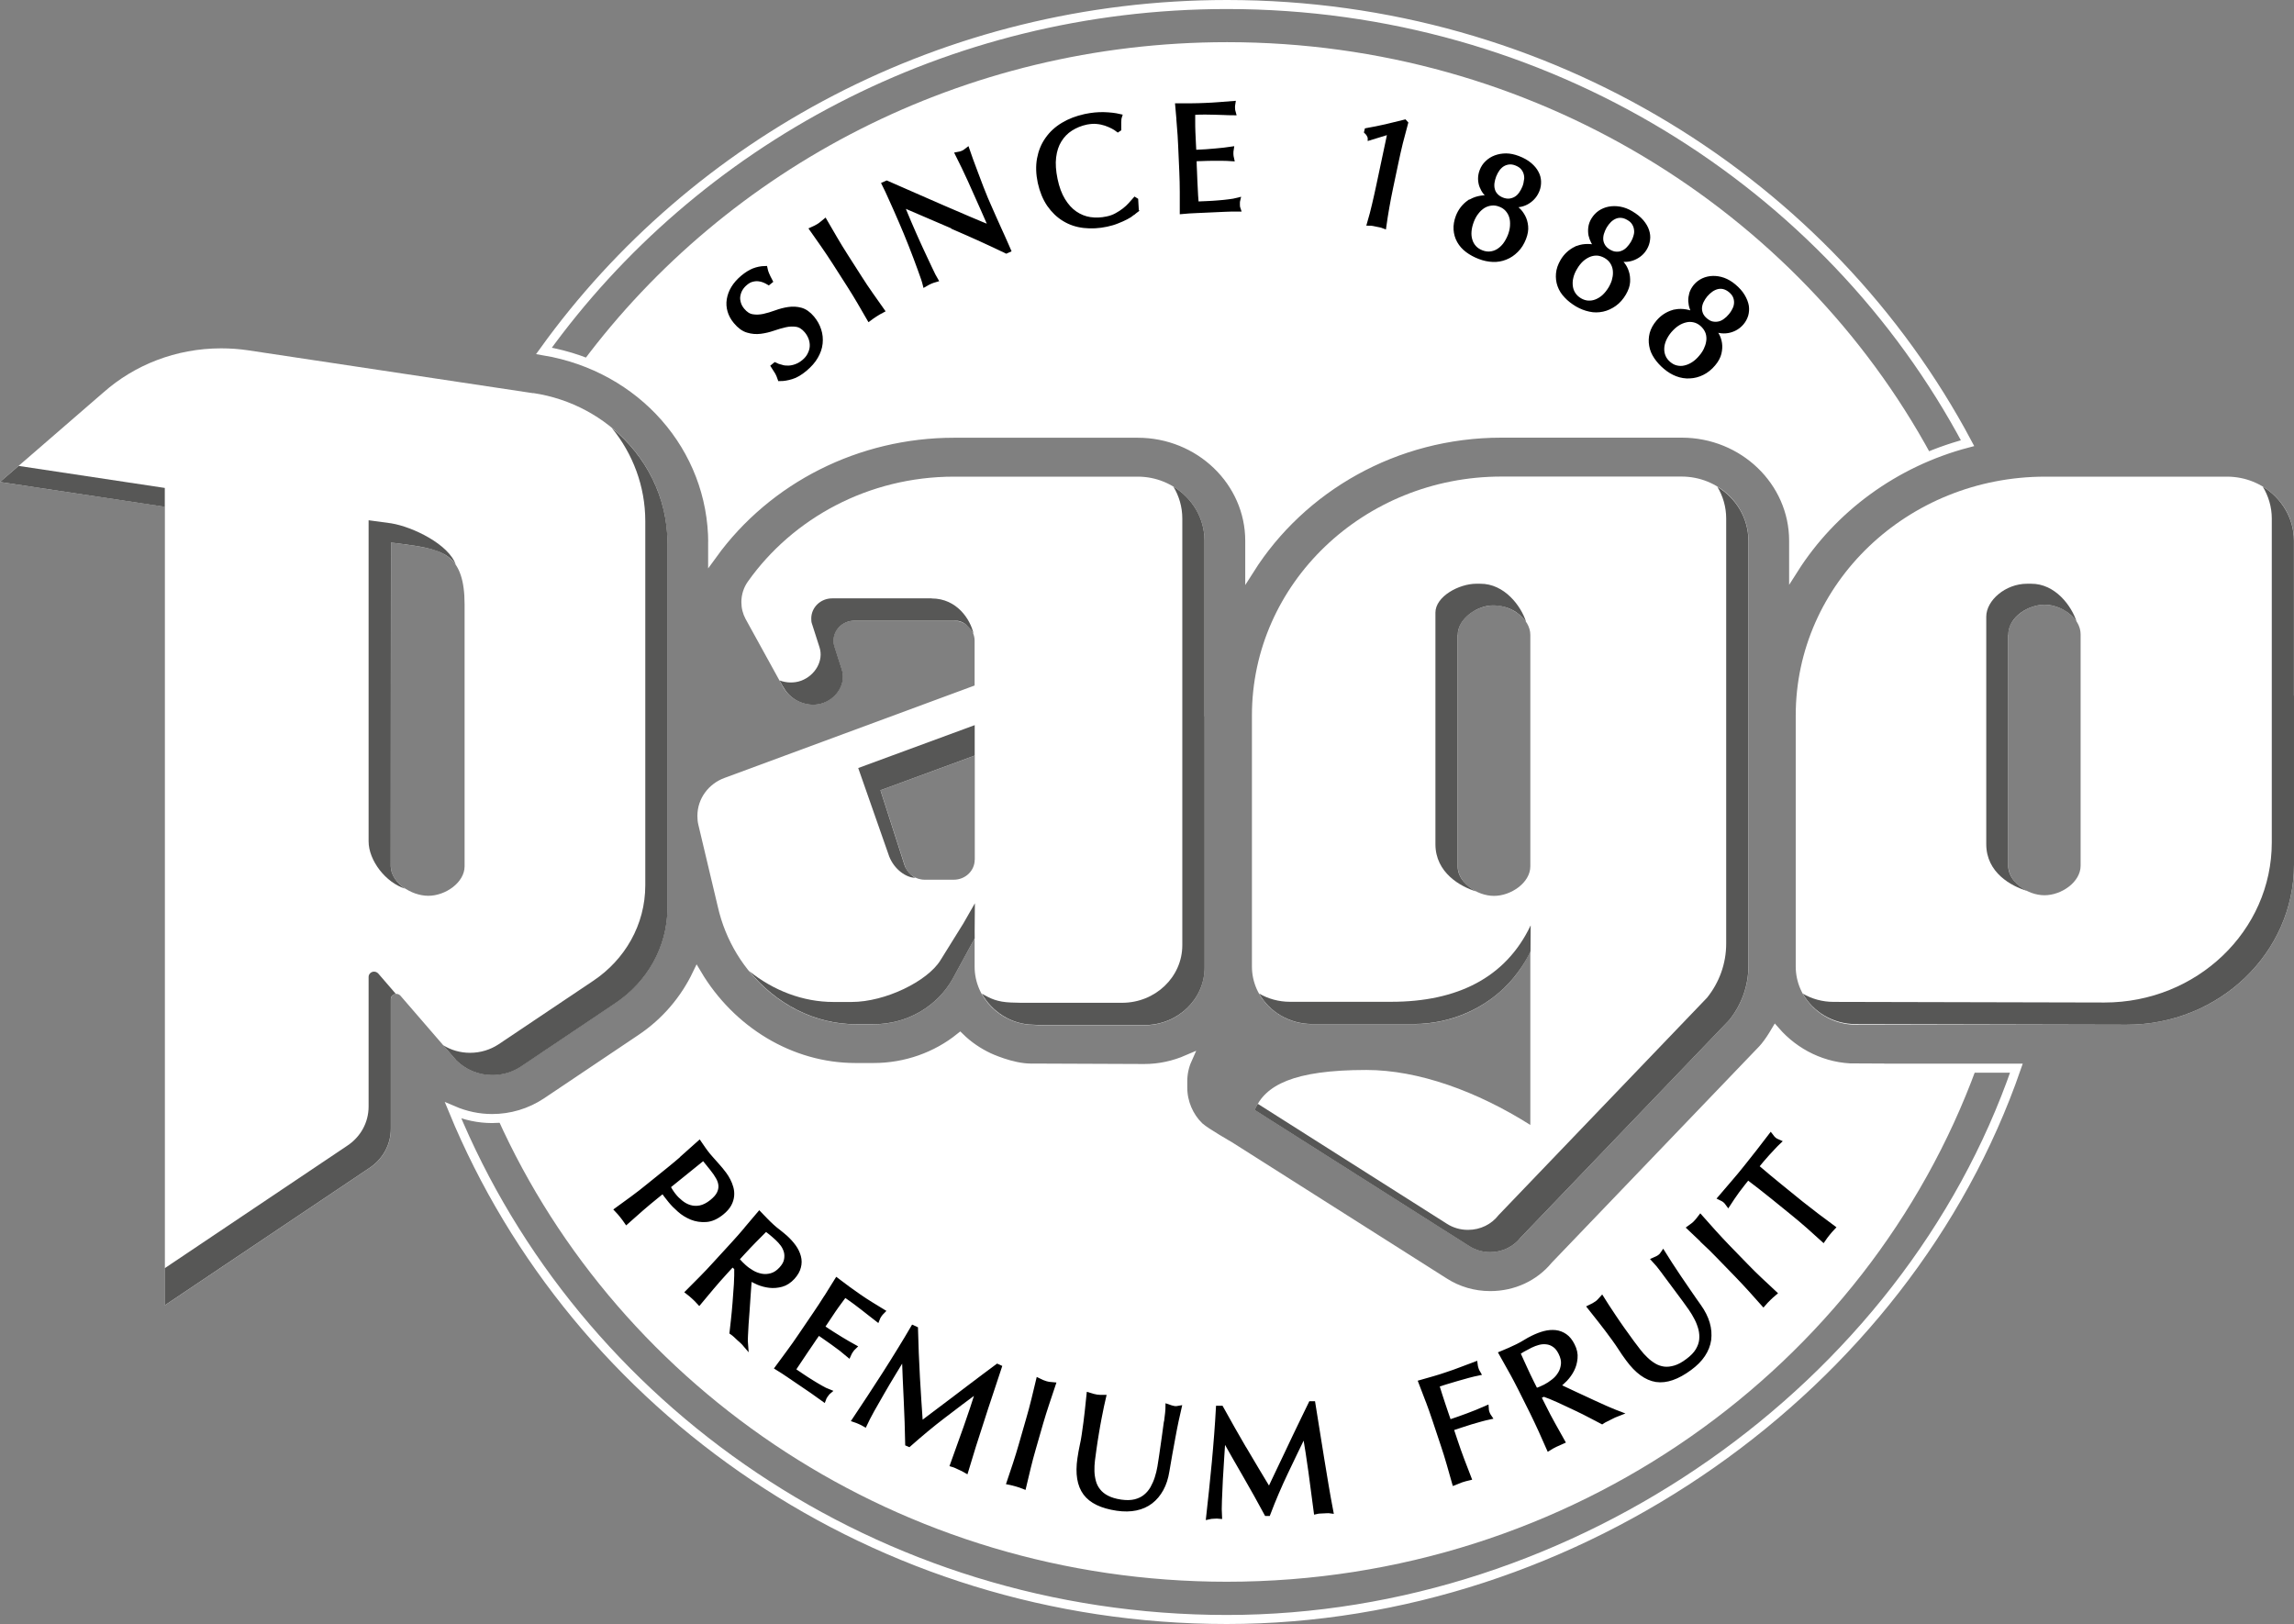 <?xml version="1.0" encoding="UTF-8"?>
<svg id="Ebene_1" data-name="Ebene 1" xmlns="http://www.w3.org/2000/svg" viewBox="0 0 254.04 179.86">
  <rect x="0" y="0" width="254.04" height="179.86" fill="#808080" stroke="none"/>
  <defs>
    <style>
      .cls-1 {
        fill: none;
        stroke: #fff;
        stroke-miterlimit: 10;
      }

      .cls-2 {
        fill: #fff;
      }

      .cls-3 {
        fill: #575756;
      }

      .cls-4 {
        stroke: #000;
        stroke-width: .56px;
      }
    </style>
  </defs>
  <path class="cls-1" d="M78.92,60.19v1.22c6.09-8.4,16.05-13.43,26.73-13.43h20.34c6.84,0,12.41,5.35,12.41,11.92v3.17c5.73-9.04,16.06-15.1,27.88-15.1h19.95c6.84,0,12.4,5.35,12.4,11.92v3.16c4.28-6.75,11.14-11.83,19.26-13.97C202.56,20.26,171.56.5,135.88.5c-31.28,0-58.97,15.19-75.64,38.36,10.85,1.82,18.69,10.71,18.69,21.32ZM205.52,118.29c-3.59,0-6.76-1.64-8.9-4.09-.35.59-.72,1.17-1.16,1.71l-.28.32-22.95,23.93c-1.75,2.12-4.36,3.33-7.2,3.33-1.83,0-3.58-.51-5.09-1.48l-23.74-15.06s-2.73-1.57-3.29-2.09l-.14-.09v-.02c-1.1-1.1-1.79-2.63-1.79-4.31v-.68c0-.86.18-1.68.51-2.42-1.46.63-3.07,1-4.77,1,0,0-12.72-.05-12.57-.05-2.14,0-4.65-1.19-4.65-1.19-1.19-.56-2.27-1.3-3.19-2.2-2.64,2.12-6.01,3.33-9.57,3.33h-2c-7.22,0-13.83-4.11-17.55-10.37-1.36,2.84-3.46,5.34-6.21,7.18l-10.47,7.03c-1.8,1.19-3.87,1.81-6.02,1.81-1.49,0-2.96-.32-4.31-.9,13.58,33,46.86,56.38,85.68,56.38s75.19-25.61,87.44-61.06h-17.81Z"/>
  <path class="cls-2" d="M78.92,60.19v1.22c6.09-8.4,16.05-13.43,26.73-13.43h20.34c6.84,0,12.41,5.35,12.41,11.92v3.17c5.73-9.04,16.06-15.1,27.88-15.1h19.95c6.84,0,12.4,5.35,12.4,11.92v3.16c3.56-5.6,8.89-10.06,15.25-12.63-14.74-27.17-44.16-45.75-77.99-45.75-29.31,0-55.32,13.95-71.32,35.35,8.55,3.17,14.37,11.03,14.37,20.17ZM205.52,118.29c-3.59,0-6.76-1.64-8.9-4.09-.35.59-.72,1.17-1.16,1.71l-.28.32-22.95,23.93c-1.75,2.12-4.36,3.33-7.2,3.33-1.83,0-3.58-.51-5.09-1.48l-23.74-15.06s-2.73-1.57-3.29-2.09l-.14-.09v-.02c-1.1-1.1-1.79-2.63-1.79-4.31v-.68c0-.86.18-1.68.51-2.42-1.46.63-3.07,1-4.77,1,0,0-12.72-.05-12.57-.05-2.14,0-4.65-1.19-4.65-1.19-1.19-.56-2.27-1.3-3.19-2.2-2.64,2.12-6.01,3.33-9.57,3.33h-2c-7.22,0-13.83-4.11-17.55-10.37-1.36,2.84-3.46,5.34-6.21,7.18l-10.47,7.03c-1.62,1.07-3.48,1.68-5.41,1.78,13.57,30.18,44.66,51.33,80.75,51.33,38.28,0,70.92-23.79,83.02-56.89h-13.38Z"/>
  <g>
    <g>
      <path class="cls-4" d="M86.52,40.69c.26.06.52.09.8.08.28-.01.57-.07.86-.18.3-.11.59-.28.86-.51.29-.24.51-.51.65-.8.15-.29.24-.59.26-.9.02-.31-.03-.61-.13-.91-.11-.3-.27-.59-.49-.85-.34-.4-.7-.63-1.11-.7-.4-.06-.82-.05-1.26.05-.44.1-.89.23-1.35.39-.46.16-.93.27-1.4.33-.47.06-.94.02-1.4-.12-.46-.13-.91-.46-1.33-.97-.31-.37-.52-.76-.64-1.17-.12-.41-.15-.83-.08-1.25.07-.42.22-.85.47-1.26.25-.41.59-.8,1.03-1.17.42-.35.82-.6,1.21-.76.39-.15.8-.24,1.24-.25.04.21.11.43.2.64.09.21.21.46.37.76l-.16.13c-.15-.09-.32-.17-.51-.25-.19-.08-.41-.13-.63-.15-.23-.02-.46,0-.71.07-.25.06-.49.2-.73.4-.25.21-.44.43-.58.68-.14.25-.22.51-.26.78-.04.27,0,.54.08.81.08.27.22.52.42.76.34.41.71.65,1.12.71.4.07.82.05,1.26-.04.44-.1.89-.23,1.35-.4.46-.17.92-.29,1.38-.36.46-.07.91-.05,1.36.07.44.12.87.42,1.27.9.33.4.58.84.73,1.32.16.48.2.97.15,1.46-.05.5-.22.98-.5,1.46-.27.48-.67.92-1.17,1.35-.54.45-1.04.75-1.5.88-.46.14-.87.21-1.26.21-.09-.27-.19-.49-.29-.68-.11-.19-.25-.42-.43-.69l.16-.13c.2.1.43.18.68.24Z"/>
      <path class="cls-4" d="M91.22,27.22c-.41-.59-.83-1.19-1.27-1.81.13-.06.27-.12.39-.18.12-.06.24-.13.35-.2.11-.07.23-.15.33-.24.11-.09.22-.18.33-.27.38.65.75,1.29,1.11,1.91.36.62.75,1.25,1.15,1.88l1.58,2.47c.4.63.81,1.25,1.23,1.84.42.6.83,1.18,1.24,1.76-.23.12-.47.26-.72.42-.25.16-.48.32-.68.47-.35-.61-.71-1.23-1.08-1.86-.37-.62-.75-1.26-1.16-1.89l-1.58-2.47c-.41-.63-.81-1.24-1.23-1.84Z"/>
      <path class="cls-4" d="M105.77,25.17c-1.99-.86-3.98-1.72-5.96-2.56.11.3.27.69.48,1.19.2.5.49,1.16.86,2.01.1.22.21.49.36.81.14.32.3.66.46,1.01.16.35.33.71.5,1.07.17.36.33.69.47,1,.15.31.28.58.39.81.11.23.19.38.24.46-.18.05-.36.12-.56.2-.2.09-.39.19-.56.29-.03-.12-.08-.32-.18-.61-.1-.29-.22-.64-.37-1.04-.15-.4-.31-.84-.48-1.3-.18-.47-.36-.94-.54-1.4-.18-.47-.37-.92-.55-1.36-.18-.44-.35-.84-.5-1.18-.43-1-.81-1.86-1.14-2.58-.32-.71-.56-1.24-.74-1.59l.25-.11c.93.41,1.94.85,3.01,1.32,1.07.47,2.12.93,3.18,1.39,1.05.45,2.04.88,2.98,1.28.94.4,1.75.74,2.44,1.01l-.93-2.12c-.48-1.09-.95-2.15-1.42-3.18-.47-1.03-.93-1.99-1.38-2.88.23-.04.42-.09.56-.16.13-.05.28-.15.47-.3.08.24.2.59.38,1.07.17.47.36.97.56,1.5.2.53.4,1.05.59,1.56.2.51.36.91.49,1.22.11.26.25.57.41.94.16.36.32.72.49,1.11.17.38.35.77.52,1.16.18.39.34.75.49,1.08.15.34.28.63.39.88.1.23.18.4.23.52l-.22.1c-1.8-.87-3.7-1.73-5.69-2.59Z"/>
      <path class="cls-4" d="M125.42,23.59c-.19.15-.44.3-.72.45-.29.15-.61.3-.98.44-.36.15-.75.26-1.16.35-.88.19-1.72.23-2.52.14-.8-.09-1.52-.33-2.17-.73-.65-.39-1.2-.93-1.67-1.6-.46-.68-.79-1.49-1-2.43-.2-.94-.23-1.82-.08-2.63.15-.8.44-1.52.89-2.15.44-.63,1.01-1.16,1.73-1.59.71-.43,1.53-.74,2.45-.94.73-.15,1.42-.22,2.06-.2.64.02,1.21.08,1.72.2-.06.18-.08.4-.08.68,0,.28,0,.51,0,.7l-.09.06c-.14-.11-.33-.23-.56-.35-.24-.12-.5-.24-.8-.34-.3-.1-.63-.17-.98-.2-.36-.04-.73,0-1.14.07-.66.14-1.24.38-1.76.71-.52.33-.93.76-1.26,1.29-.33.53-.53,1.15-.62,1.88-.09.72-.03,1.55.16,2.47.19.92.48,1.7.86,2.32.38.62.82,1.11,1.33,1.46.51.35,1.07.58,1.67.67.61.09,1.24.07,1.89-.07.4-.08.76-.21,1.08-.39.32-.17.6-.36.86-.56.26-.2.48-.41.67-.62.19-.21.35-.39.49-.55l.08.05.06,1.02c-.08.11-.22.24-.41.39Z"/>
      <path class="cls-4" d="M130.62,13.9c-.06-.73-.12-1.45-.19-2.18.51,0,1.02,0,1.52,0,.5,0,1.01-.02,1.53-.04.51-.02,1.01-.05,1.52-.09.5-.04,1-.08,1.52-.12-.03.17-.04.34-.03.51,0,.17.03.34.08.51-.37,0-.7-.02-1-.03-.3,0-.62-.02-.96-.03-.34,0-.7-.02-1.1-.02s-.87,0-1.43.04c0,.36,0,.71,0,1.04,0,.33,0,.71.02,1.13.02.45.04.88.06,1.3.03.42.04.74.05.96.5-.02.94-.04,1.34-.07.4-.03.76-.06,1.09-.09.33-.03.63-.06.91-.09.28-.03.54-.06.79-.1-.03.17-.03.35-.03.53,0,.17.03.34.07.51-.29-.02-.64-.04-1.03-.04-.39,0-.79,0-1.17,0-.4,0-.77.02-1.11.03-.34,0-.62.02-.83.03,0,.1,0,.21,0,.33,0,.12,0,.27.01.45l.03.66.04,1.02c.03.65.05,1.18.08,1.6.03.42.05.74.07.95.38-.02.77-.03,1.19-.05.43-.02.85-.04,1.27-.08.41-.03.8-.07,1.17-.12.37-.04.69-.1.96-.17-.02.08-.03.17-.03.27,0,.1,0,.18,0,.26,0,.18.03.33.07.44-.51,0-1.02,0-1.53.03-.5.02-1.02.04-1.54.07-.52.02-1.04.04-1.55.07-.51.02-1.03.05-1.55.1,0-.73,0-1.45,0-2.18,0-.72-.02-1.46-.05-2.21l-.13-2.93c-.03-.75-.08-1.49-.14-2.21Z"/>
      <path class="cls-4" d="M151.74,15.22c-.08-.25-.2-.46-.39-.64l.03-.12c.69-.12,1.4-.27,2.12-.43.73-.17,1.41-.34,2.05-.5l.1.11c-.2.72-.39,1.45-.57,2.16-.17.71-.34,1.44-.49,2.17l-.59,2.79c-.16.73-.29,1.46-.42,2.17-.13.71-.23,1.41-.33,2.1-.13-.05-.26-.1-.38-.12-.13-.03-.26-.05-.4-.08-.13-.03-.26-.05-.39-.08-.13-.02-.26-.04-.4-.04.2-.68.38-1.37.54-2.06.17-.7.32-1.41.48-2.15l1.26-5.94-2.22.68Z"/>
      <path class="cls-4" d="M162.74,22.44c.57-.4,1.31-.58,2.25-.54l.04-.11c-.18-.12-.36-.28-.52-.48-.16-.2-.29-.43-.39-.68-.1-.25-.15-.52-.16-.82,0-.29.05-.59.17-.89.13-.34.32-.63.59-.88.26-.25.56-.44.91-.57.35-.13.74-.2,1.16-.2.42,0,.86.1,1.31.27.53.2.96.45,1.29.73.33.28.57.57.73.88.17.31.25.62.26.95.01.33-.04.65-.16.95-.2.51-.53.92-1,1.23-.47.31-1.03.45-1.69.41l-.04.11c.17.1.37.25.59.46.22.2.41.46.57.76.16.3.26.64.3,1.04.04.39-.03.83-.22,1.32-.21.53-.48.97-.84,1.32-.35.35-.74.62-1.18.79-.44.18-.9.26-1.39.24-.48-.02-.97-.12-1.46-.31-.5-.19-.94-.43-1.33-.72-.39-.29-.69-.63-.91-1.02-.22-.39-.34-.81-.37-1.26-.03-.45.05-.93.24-1.43.25-.64.66-1.17,1.22-1.57ZM167.5,25c.02-.36,0-.7-.1-1.01-.09-.31-.25-.58-.46-.82-.22-.24-.48-.42-.81-.54-.33-.13-.65-.18-.97-.14-.32.03-.61.13-.89.29-.27.17-.53.39-.75.68-.23.28-.42.62-.57,1.01-.15.4-.24.77-.27,1.14-.03.36,0,.7.1,1.01.09.31.24.58.46.82.21.23.48.41.81.54.33.13.65.18.97.15.32-.03.62-.13.89-.29.28-.17.53-.39.76-.68.22-.29.41-.63.57-1.02.15-.39.24-.77.26-1.13ZM169.06,19.95c.03-.27.01-.52-.06-.76-.07-.24-.19-.46-.36-.65-.16-.19-.41-.35-.71-.47-.3-.12-.57-.16-.84-.13-.26.03-.49.11-.71.24-.21.13-.39.31-.55.52-.16.22-.29.47-.4.74-.1.26-.17.53-.21.81-.03.27-.02.53.05.77.06.24.18.46.36.65.18.2.41.35.7.47.31.12.59.16.85.13.25-.03.49-.11.71-.24.22-.13.4-.31.56-.53.16-.22.29-.47.4-.73.11-.28.17-.55.2-.81Z"/>
      <path class="cls-4" d="M174.53,27.58c.62-.31,1.39-.36,2.3-.16l.06-.1c-.16-.15-.31-.33-.43-.56-.12-.23-.21-.47-.27-.73-.05-.27-.06-.54-.02-.84.04-.29.14-.58.31-.85.19-.31.43-.57.72-.77.3-.2.63-.34,1-.41.37-.07.76-.07,1.17,0,.41.07.83.23,1.25.48.49.29.87.6,1.15.93.28.33.47.66.58.99.11.33.15.66.1.98-.04.33-.14.63-.31.92-.27.47-.67.82-1.19,1.05-.51.23-1.09.28-1.73.13l-.06.1c.15.13.32.31.51.55.19.24.34.52.44.84.11.32.15.68.13,1.08-.02.4-.17.82-.43,1.27-.29.49-.63.88-1.04,1.17-.41.29-.84.49-1.3.59-.47.1-.94.11-1.41,0-.48-.1-.94-.28-1.39-.54-.46-.28-.86-.58-1.19-.94-.34-.35-.58-.73-.73-1.15-.15-.42-.2-.86-.16-1.31.04-.45.2-.91.47-1.37.35-.6.84-1.05,1.46-1.36ZM178.82,30.9c.08-.35.1-.69.06-1.01-.04-.32-.15-.62-.32-.88-.17-.27-.41-.49-.71-.67-.31-.18-.62-.28-.93-.31-.32-.02-.63.03-.93.15-.3.12-.59.3-.86.54-.27.25-.51.55-.72.91-.22.36-.37.72-.45,1.07-.09.36-.1.69-.06,1.02.04.32.15.62.32.88.18.27.41.49.71.67.3.18.62.28.93.3.32.02.63-.03.93-.15.3-.12.59-.3.86-.54.27-.25.51-.55.73-.91.21-.36.36-.72.45-1.08ZM181.17,26.16c.08-.26.1-.51.06-.76-.03-.25-.11-.48-.25-.7-.13-.22-.34-.42-.63-.58-.27-.16-.54-.25-.8-.27-.26-.02-.5.02-.73.12s-.44.24-.63.43c-.19.19-.36.41-.51.66-.14.25-.25.5-.33.77-.08.27-.1.52-.08.77.03.25.11.48.25.7.14.22.34.41.62.58.29.17.56.26.82.27.25.02.5-.02.73-.12.24-.09.45-.24.64-.43.19-.19.36-.42.51-.66.15-.25.26-.51.33-.77Z"/>
      <path class="cls-4" d="M185.34,34.6c.66-.2,1.44-.12,2.3.22l.08-.09c-.14-.18-.25-.38-.33-.62-.09-.24-.13-.5-.15-.77-.01-.27.03-.54.11-.83.09-.28.24-.54.44-.79.24-.28.52-.49.84-.64.33-.15.68-.23,1.05-.24.38-.01.76.05,1.16.19.39.14.78.37,1.15.68.43.36.76.73.98,1.11.22.37.36.73.42,1.07.05.34.03.67-.06.99-.1.32-.25.6-.46.85-.35.42-.8.7-1.34.84-.55.14-1.12.09-1.74-.15l-.08.09c.13.15.26.36.41.62.15.27.25.56.3.9.05.33.03.7-.06,1.08-.09.38-.3.78-.64,1.18-.36.43-.77.76-1.22.98-.44.22-.9.34-1.38.36-.47.03-.94-.05-1.39-.22-.45-.17-.88-.43-1.28-.77-.41-.34-.75-.72-1.02-1.12-.27-.4-.45-.82-.52-1.26-.08-.44-.06-.87.05-1.31.12-.44.35-.86.7-1.27.45-.53,1-.89,1.67-1.09ZM189.01,38.57c.15-.33.22-.67.24-.99.01-.33-.04-.64-.17-.92-.13-.29-.33-.55-.59-.78-.27-.23-.56-.38-.87-.45-.31-.07-.62-.08-.94,0-.32.07-.63.2-.94.4-.31.2-.59.46-.87.78-.27.32-.47.65-.62.99-.14.33-.22.66-.23.99-.01.32.04.63.17.93.12.29.32.55.59.78.27.23.55.38.87.45.31.07.62.08.94,0,.32-.07.63-.2.94-.4.31-.2.59-.45.86-.78.28-.32.48-.65.62-.99ZM192.12,34.29c.12-.25.18-.49.19-.74.01-.25-.03-.49-.13-.73-.1-.24-.27-.46-.52-.67-.24-.2-.49-.33-.75-.4-.25-.06-.5-.06-.75,0-.24.06-.47.17-.69.32-.22.16-.43.35-.62.57-.18.22-.33.45-.45.7-.12.25-.18.49-.2.74-.01.25.03.49.13.73.1.24.28.47.52.67.26.21.5.35.76.4.25.05.5.05.74,0,.25-.05.48-.16.7-.32.23-.16.43-.35.61-.57.19-.22.34-.46.46-.7Z"/>
    </g>
    <g>
      <path class="cls-4" d="M75.78,128.09c.54-.48,1.09-.96,1.65-1.47.15.23.31.45.48.68.16.23.33.45.5.66.09.11.19.23.33.38.13.14.26.29.39.44.13.15.26.29.38.43.12.13.22.25.3.35.1.13.23.3.39.5.15.2.29.43.42.68.13.25.24.52.32.81.08.29.11.58.08.89-.03.31-.12.62-.29.93s-.44.62-.81.92c-.58.47-1.15.73-1.72.77-.57.04-1.1-.04-1.6-.24-.5-.21-.95-.48-1.35-.84-.4-.35-.73-.69-.99-1.01-.17-.21-.31-.39-.45-.57-.13-.17-.26-.35-.38-.54l-.73.59c-.58.47-1.15.94-1.7,1.42-.55.48-1.09.95-1.61,1.42-.15-.22-.32-.44-.5-.67-.18-.23-.37-.44-.55-.63.57-.41,1.15-.84,1.74-1.27.58-.43,1.17-.88,1.75-1.36l2.28-1.84c.58-.47,1.15-.95,1.69-1.42ZM74.61,132.43c.22.28.48.53.78.77.3.24.62.42.99.53.36.11.75.13,1.16.05.41-.08.85-.3,1.3-.66.38-.31.65-.61.8-.91.15-.3.22-.6.2-.9s-.11-.6-.29-.92c-.17-.31-.4-.64-.68-.99l-.96-1.19-3.95,3.19c.17.36.39.7.65,1.03Z"/>
      <path class="cls-4" d="M82.66,136.14c.47-.55.94-1.12,1.43-1.69.23.24.45.47.68.7.22.23.45.45.7.68.24.22.49.43.75.62.25.2.5.4.75.62.35.32.66.66.92,1.02.26.36.43.73.53,1.1.1.37.1.75,0,1.12-.09.38-.31.76-.65,1.14-.37.4-.78.67-1.22.79-.44.12-.88.16-1.32.11-.43-.05-.85-.16-1.24-.32-.4-.17-.73-.35-1-.53-.01.22-.04.52-.07.91-.03.39-.06.82-.09,1.29-.03.47-.07.96-.1,1.48-.04.51-.07,1-.11,1.48-.03.47-.05.91-.07,1.31-.02.4-.02.72,0,.94-.11-.13-.23-.26-.35-.37-.13-.12-.25-.23-.38-.34-.12-.11-.24-.22-.36-.34-.13-.12-.26-.22-.39-.31.03-.29.08-.73.15-1.32.06-.59.13-1.22.18-1.91.06-.69.11-1.38.15-2.07.04-.69.05-1.3.04-1.82l-.48-.44-.84.92c-.5.55-1,1.11-1.46,1.66-.47.56-.93,1.11-1.38,1.65-.18-.2-.37-.39-.59-.59-.22-.2-.43-.38-.64-.54.5-.5,1-1.01,1.52-1.53.51-.52,1.02-1.05,1.52-1.61l1.98-2.16c.51-.55.99-1.11,1.46-1.66ZM81.91,139.86c.13.13.28.28.45.43.26.24.56.46.89.65.33.2.69.33,1.06.4.37.07.74.05,1.13-.06s.75-.35,1.09-.72c.3-.33.49-.65.56-.98.07-.33.07-.64,0-.94-.08-.3-.21-.58-.39-.83-.19-.25-.39-.48-.61-.68-.29-.27-.54-.48-.75-.65-.2-.16-.38-.3-.53-.41-.44.45-.87.89-1.31,1.32-.43.44-.85.88-1.27,1.34l-.66.72c.1.13.21.27.34.4Z"/>
      <path class="cls-4" d="M91.52,143.68c.39-.62.78-1.24,1.16-1.86.4.31.81.61,1.22.91.41.3.82.59,1.24.88.42.29.85.57,1.27.83.43.27.85.53,1.3.8-.12.12-.24.25-.33.39-.1.14-.18.29-.24.45-.29-.22-.55-.43-.79-.62-.24-.19-.49-.38-.75-.59-.27-.21-.56-.43-.88-.67-.32-.24-.71-.51-1.17-.83-.21.3-.42.57-.62.84-.2.26-.41.57-.65.91-.25.37-.49.73-.72,1.08-.23.35-.41.62-.53.79.41.28.78.53,1.12.74.34.22.64.41.93.58.28.17.54.33.79.47.24.14.47.27.69.39-.13.12-.24.26-.34.41-.1.14-.18.29-.25.45-.22-.19-.49-.41-.8-.65-.31-.24-.63-.47-.95-.7-.32-.23-.62-.44-.91-.64-.28-.2-.51-.36-.68-.47-.06.08-.12.18-.2.27-.07.1-.16.22-.26.37l-.37.55-.58.85c-.36.54-.66.98-.89,1.33-.24.35-.41.62-.52.8.31.21.64.43.99.67.36.24.72.48,1.07.69.35.22.69.42,1.01.6.32.19.61.33.87.43-.06.05-.12.12-.18.2-.06.08-.11.15-.16.21-.11.15-.17.29-.21.4-.41-.3-.83-.6-1.24-.88-.42-.28-.84-.57-1.28-.87s-.86-.58-1.28-.87c-.42-.29-.85-.57-1.29-.84.43-.59.87-1.17,1.29-1.75.43-.58.85-1.18,1.27-1.8l1.65-2.43c.42-.62.83-1.24,1.21-1.85Z"/>
      <path class="cls-4" d="M101.59,152.46c.1,1.72.21,3.49.34,5.31.19-.15.47-.37.84-.64.36-.28.78-.6,1.26-.95.48-.36.99-.75,1.54-1.16.55-.42,1.1-.84,1.67-1.27.56-.43,1.12-.85,1.67-1.26.55-.41,1.06-.8,1.54-1.15l.2.09c-.34,1.04-.67,2.05-1,3.02-.33.97-.64,1.93-.94,2.87-.31.94-.61,1.87-.9,2.79-.29.92-.57,1.84-.84,2.75-.12-.07-.24-.14-.35-.19-.12-.05-.24-.11-.37-.17-.12-.06-.24-.11-.36-.17-.12-.05-.24-.1-.38-.14.52-1.43,1.01-2.81,1.49-4.16.47-1.34.94-2.73,1.38-4.15h-.03c-1.31.96-2.6,1.94-3.88,2.92-1.28.97-2.54,2.03-3.81,3.15l-.14-.06c-.03-1.59-.08-3.19-.16-4.81-.08-1.62-.15-3.27-.21-4.95h-.03c-.36.59-.76,1.25-1.19,1.96-.43.71-.85,1.41-1.25,2.11-.41.7-.78,1.36-1.13,1.98-.34.62-.61,1.14-.8,1.55-.16-.09-.33-.19-.53-.27-.2-.09-.38-.16-.56-.22.52-.78,1.06-1.6,1.63-2.46.57-.87,1.14-1.74,1.7-2.62.56-.88,1.11-1.75,1.64-2.62.54-.87,1.03-1.69,1.49-2.48l.26.12c.04,1.79.12,3.55.21,5.27Z"/>
      <path class="cls-4" d="M114.48,155.06c.18-.7.35-1.42.52-2.15.14.07.26.12.39.18.13.05.26.1.39.14.13.04.27.07.4.09.14.02.28.04.43.05-.24.71-.48,1.41-.7,2.1-.23.69-.45,1.39-.66,2.11l-.81,2.82c-.21.72-.4,1.44-.57,2.14-.17.71-.34,1.41-.5,2.09-.25-.1-.51-.19-.79-.27-.28-.08-.56-.15-.81-.2.23-.67.46-1.35.68-2.04.23-.69.44-1.4.65-2.12l.81-2.82c.21-.72.4-1.43.57-2.13Z"/>
      <path class="cls-4" d="M129.17,157.6c.12-.87.18-1.47.18-1.8.12.04.24.08.34.12.12.03.22.06.34.08.15.02.32.02.52-.02-.09.39-.19.85-.31,1.39-.11.54-.23,1.12-.34,1.74-.11.62-.23,1.26-.35,1.91-.12.66-.23,1.29-.33,1.91-.12.75-.33,1.41-.64,1.97-.31.56-.69,1.02-1.16,1.38-.47.36-1.01.6-1.63.73-.62.13-1.31.14-2.08.03-1.69-.25-2.85-.81-3.5-1.69-.65-.88-.86-2.14-.62-3.8.08-.53.16-1,.25-1.4.09-.4.17-.82.23-1.25.14-.95.25-1.79.33-2.52.08-.73.15-1.36.2-1.87.13.04.27.09.43.13.15.04.3.07.43.09.12.02.24.03.36.03s.24,0,.37,0c-.06.24-.13.56-.21.96-.08.39-.17.84-.27,1.35-.1.5-.19,1.04-.29,1.63-.1.58-.19,1.19-.28,1.82-.06.38-.11.78-.16,1.19-.05.41-.07.82-.06,1.22.01.4.07.78.17,1.16.1.38.27.72.52,1.03.24.31.56.57.97.78.41.21.92.37,1.55.46.62.09,1.15.07,1.6-.04.45-.12.83-.3,1.14-.56.31-.25.57-.56.78-.92.2-.36.37-.74.5-1.15.13-.4.23-.82.3-1.23.07-.42.13-.8.18-1.15.23-1.6.41-2.83.52-3.7Z"/>
      <path class="cls-4" d="M137.83,160.55c.87,1.48,1.78,3,2.73,4.57.11-.22.26-.54.45-.96.2-.41.42-.89.68-1.43.26-.54.54-1.12.83-1.74.29-.62.59-1.25.9-1.9.31-.64.61-1.27.91-1.89.3-.62.58-1.2.84-1.73h.22c.18,1.08.34,2.12.5,3.13.16,1.01.32,2.01.48,2.99.16.97.32,1.94.48,2.9.16.96.33,1.9.51,2.84-.14-.02-.27-.03-.4-.02-.13,0-.26.01-.4.02-.13,0-.27.01-.4.02-.13,0-.27.03-.4.06-.2-1.51-.39-2.97-.58-4.38-.19-1.42-.42-2.86-.67-4.33h-.04c-.72,1.47-1.42,2.93-2.11,4.38-.69,1.45-1.34,2.96-1.94,4.54h-.15c-.75-1.39-1.53-2.79-2.34-4.19-.81-1.4-1.63-2.83-2.45-4.3h-.04c-.04.71-.1,1.48-.15,2.31-.06.83-.11,1.64-.15,2.45-.04.81-.07,1.57-.1,2.28-.03.71-.03,1.3,0,1.75-.18-.02-.38-.02-.6,0-.22,0-.42.03-.59.07.1-.93.21-1.91.32-2.94.11-1.03.21-2.07.31-3.11.1-1.04.18-2.07.26-3.08.08-1.01.14-1.98.19-2.89h.29c.86,1.56,1.73,3.09,2.6,4.58Z"/>
      <path class="cls-4" d="M158.16,155.17c-.25-.68-.52-1.37-.79-2.07.49-.14.98-.28,1.47-.42.48-.14.97-.29,1.45-.46.49-.16.97-.33,1.46-.52.49-.18,1.03-.38,1.6-.6.02.17.06.34.11.5.05.16.12.32.21.47-.3.06-.66.15-1.08.26-.42.11-.84.23-1.28.36-.43.12-.84.25-1.24.37-.4.12-.72.22-.98.31.12.38.23.74.34,1.09.11.35.22.69.34,1.04.12.38.24.72.35,1.04.11.32.22.65.34.99.71-.24,1.42-.48,2.1-.74.69-.25,1.36-.53,2.02-.82.01.18.04.35.1.51.06.16.13.32.23.46-.28.06-.59.13-.94.23-.35.1-.7.2-1.08.31-.37.11-.74.23-1.12.36-.38.12-.74.25-1.09.36l.46,1.38c.24.71.48,1.41.74,2.09.26.68.51,1.35.77,2.01-.26.06-.52.13-.8.22-.28.1-.54.2-.78.3-.19-.68-.39-1.37-.59-2.07-.2-.7-.42-1.41-.66-2.12l-.93-2.79c-.24-.71-.48-1.41-.74-2.09Z"/>
      <path class="cls-4" d="M167.36,151.84c-.35-.63-.71-1.28-1.08-1.93.31-.13.61-.25.9-.38.29-.13.58-.26.88-.41.3-.15.58-.3.85-.47.27-.17.56-.33.85-.47.43-.21.86-.38,1.28-.49.43-.11.83-.14,1.21-.1.38.04.73.18,1.05.4.32.22.59.56.82,1.02.25.49.35.96.3,1.42-.04.46-.16.88-.36,1.27-.2.39-.45.73-.74,1.04-.3.31-.58.55-.86.74.2.09.47.22.82.39.35.17.74.35,1.17.55.43.2.88.41,1.34.62.47.22.91.43,1.35.62.43.2.83.38,1.2.53.37.16.66.27.87.35-.16.06-.32.13-.47.2-.15.08-.31.15-.46.23-.14.07-.29.15-.44.22-.15.07-.3.15-.43.24-.26-.14-.65-.34-1.17-.61-.52-.28-1.09-.56-1.72-.86-.62-.3-1.24-.59-1.88-.88s-1.2-.52-1.69-.69l-.58.29.56,1.11c.33.67.68,1.33,1.03,1.96.35.64.7,1.26,1.05,1.88-.24.1-.5.22-.76.35-.27.13-.51.26-.73.4-.29-.65-.58-1.3-.87-1.96-.3-.66-.62-1.33-.95-2.01l-1.31-2.62c-.34-.67-.68-1.32-1.03-1.96ZM170.56,153.86c.17-.07.36-.16.56-.26.31-.16.62-.36.92-.6.31-.24.56-.52.75-.84.2-.32.31-.68.35-1.07.04-.39-.06-.82-.29-1.28-.2-.39-.43-.69-.71-.87-.27-.19-.57-.3-.87-.33-.31-.04-.62-.01-.92.07-.3.08-.58.19-.85.32-.35.18-.64.33-.87.46-.22.13-.41.25-.57.35.26.57.52,1.13.77,1.69.25.56.52,1.11.79,1.66l.44.87c.16-.04.32-.1.49-.17Z"/>
      <path class="cls-4" d="M184.35,140.95c-.52-.7-.91-1.17-1.14-1.41.12-.05.22-.11.33-.16.1-.05.2-.11.29-.18.12-.09.24-.21.35-.38.21.34.47.74.77,1.21.3.47.63.96.98,1.48.36.52.72,1.06,1.1,1.61.37.55.75,1.08,1.11,1.59.44.62.75,1.24.93,1.86.18.62.22,1.21.15,1.8-.08.58-.3,1.13-.65,1.66-.35.53-.84,1.02-1.47,1.48-1.37,1.01-2.6,1.43-3.68,1.27-1.08-.17-2.12-.92-3.11-2.27-.32-.43-.59-.82-.81-1.17-.23-.35-.46-.7-.72-1.05-.56-.77-1.07-1.45-1.53-2.03-.46-.58-.84-1.07-1.16-1.47.13-.06.26-.13.4-.21.14-.08.26-.16.38-.24.1-.07.19-.16.27-.24.09-.09.17-.18.25-.27.13.21.31.49.53.83.22.34.47.72.76,1.15.28.43.6.88.94,1.37.34.49.7.98,1.08,1.5.23.31.47.63.73.96.25.33.52.63.82.91.29.28.59.51.93.71.34.2.7.32,1.08.37.39.05.8,0,1.24-.13.44-.13.91-.38,1.42-.77.5-.37.87-.75,1.11-1.15.24-.4.38-.8.42-1.2.04-.4.01-.8-.09-1.21-.11-.4-.25-.79-.45-1.17-.19-.38-.41-.74-.65-1.09s-.46-.66-.68-.95c-.96-1.3-1.7-2.3-2.23-3Z"/>
      <path class="cls-4" d="M188.71,137.5c-.52-.5-1.06-1.01-1.6-1.52.12-.09.24-.17.35-.25.11-.08.22-.17.31-.27.1-.1.19-.2.27-.3.09-.11.18-.22.27-.34.5.56.98,1.11,1.47,1.65.49.54.99,1.08,1.51,1.62l2.04,2.1c.52.54,1.05,1.06,1.58,1.56.53.5,1.05.99,1.57,1.47-.2.17-.41.35-.62.56-.21.21-.41.41-.58.61-.47-.53-.95-1.06-1.44-1.61-.49-.54-1-1.08-1.52-1.62l-2.04-2.1c-.52-.54-1.05-1.06-1.58-1.55Z"/>
      <path class="cls-4" d="M193.54,130.38c-.19.23-.38.47-.58.73-.2.25-.4.51-.59.77-.19.26-.37.52-.54.77-.17.25-.32.48-.45.68-.12-.17-.25-.31-.37-.41-.1-.08-.26-.17-.47-.27.49-.57.97-1.13,1.43-1.67.47-.54.94-1.11,1.41-1.7.48-.59.93-1.16,1.37-1.73.44-.57.89-1.15,1.34-1.74.14.19.27.32.37.41.11.09.27.18.46.26-.18.17-.37.36-.57.58-.21.22-.42.45-.64.69-.22.24-.43.49-.64.73-.21.25-.41.49-.59.72.89.76,1.79,1.52,2.71,2.26l2.28,1.85c.59.47,1.17.92,1.75,1.36.59.44,1.16.87,1.73,1.29-.18.19-.37.4-.55.63-.19.23-.35.45-.5.67-.52-.47-1.06-.95-1.6-1.44-.55-.48-1.11-.96-1.69-1.43l-2.28-1.85c-.92-.74-1.85-1.47-2.78-2.17Z"/>
    </g>
  </g>
  <g>
    <path class="cls-2" d="M133.39,59.9c0-3.92-3.32-7.11-7.4-7.11h-20.34c-9.48,0-17.85,4.61-22.81,11.59-.47.65-.74,1.45-.74,2.3,0,.67.16,1.3.46,1.86l4.13,7.5h0l.05.08c.84,1.52,2.84,2.31,4.43,1.72,1.59-.59,2.5-2.24,2.04-3.68-.05-.16-.1-.3-.15-.47h0l-.69-2.14c-.06-.18-.08-.37-.08-.59,0-1.23,1.03-2.22,2.32-2.22h11c1.29,0,2.32,1,2.32,2.22v4.96l-27.71,10.24c-1.76.65-2.99,2.29-2.99,4.2,0,.35.03.68.11,1l2.14,9.01c1.72,7.68,8.26,13.07,15.27,13.07h2c3.77,0,7.03-2.02,8.71-4.97l2.47-4.54v3.13c0,3.5,2.94,6.41,6.57,6.45h0c.33.02.66.04,1,.04h11.22c3.68,0,6.67-2.85,6.67-6.38v-47.25ZM107.94,95.21c0,1.23-1.04,2.22-2.32,2.22h-3.21c-1.04,0-1.93-.65-2.21-1.57l-2.69-8.34,10.44-3.84v11.53Z"/>
    <path class="cls-2" d="M254.04,95.76c0,9.79-8.3,17.73-18.53,17.73h-29.99c-3.68-.01-6.66-2.92-6.66-6.45v-27.8c0-14.61,12.37-26.45,27.63-26.45h20.13c4.1,0,7.42,3.18,7.42,7.11v35.86ZM222.4,95.88c0,1.8,2.12,3.27,4.01,3.27s4-1.47,4-3.27v-25.63c0-1.81-2.11-3.28-4-3.28s-4.01,1.47-4.01,3.28v25.63Z"/>
    <path class="cls-2" d="M186.22,52.78h-19.95c-15.25,0-27.63,11.85-27.63,26.46v27.8c0,3.53,2.99,6.38,6.67,6.38h11.22c5.72,0,10.65-3.24,12.88-7.93l.06-.11v19.21c-5.9-3.73-12.41-6.09-18.16-6.09-8.11,0-11.21,1.7-12.36,4.42l23.77,15.08c.66.42,1.47.67,2.31.67,1.39,0,2.62-.64,3.39-1.63l23.09-24.08c1.34-1.67,2.12-3.75,2.12-5.99v-47.08c0-3.92-3.32-7.11-7.41-7.11ZM169.47,95.95c0,1.8-2.13,3.27-4.02,3.27h0c-1.9,0-4.02-1.47-4.02-3.27v-25.63c0-1.81,2.12-3.28,4.02-3.28h0c1.89,0,4.02,1.47,4.02,3.28v25.63Z"/>
    <path class="cls-2" d="M59.06,43.55l-31.63-4.76c-.96-.14-1.93-.21-2.94-.21-5.02,0-9.6,1.85-13.01,4.86L0,53.38l18.26,2.74v88.44l22.65-15.2c1.45-.96,2.38-2.54,2.38-4.35v-14.36c0-.32.27-.58.59-.58.2,0,.36.09.47.21l6.16,7.13c1.01,1,2.42,1.64,4,1.64,1.18,0,2.27-.35,3.16-.94l10.47-7.03c3.49-2.34,5.77-6.2,5.77-10.6v-40.31c0-8.42-6.45-15.38-14.86-16.64h0ZM43.31,60.08s1.74.23,2.49.34c3.28.53,5.65,1.11,5.65,6.52v29c0,1.8-2.12,3.27-4.02,3.27h0c-1.89,0-4.15-1.47-4.15-3.27l.02-35.87Z"/>
  </g>
  <g>
    <path class="cls-3" d="M67.75,47.39c2.32,2.85,3.71,6.44,3.71,10.34v40.31c0,4.4-2.28,8.26-5.77,10.59l-10.48,7.03c-.9.59-1.98.94-3.16.94-1.1,0-2.12-.31-2.97-.84l1.44,1.67c1.01,1,2.42,1.64,4,1.64,1.18,0,2.27-.35,3.16-.94l10.47-7.03c3.49-2.34,5.77-6.2,5.77-10.6v-40.31c0-5.13-2.4-9.71-6.17-12.8Z"/>
    <path class="cls-3" d="M43.31,60.09s1.74.21,2.49.33c1.84.29,3.77.7,4.67,2.12-.75-2.24-4.75-4.19-7.14-4.58-.75-.11-2.51-.34-2.51-.34v35.56c0,2.14,1.92,4.59,4.05,5.24-.96-.63-1.59-1.55-1.6-2.48l.02-35.86Z"/>
    <polygon class="cls-3" points="2.06 51.6 0 53.38 18.25 56.13 18.25 54.04 2.06 51.6"/>
    <path class="cls-3" d="M41.42,107.61c-.32,0-.6.26-.6.58v14.36c0,1.81-.93,3.4-2.38,4.35l-20.19,13.55v4.11l22.65-15.2c1.45-.96,2.38-2.54,2.38-4.35v-14.36c0-.31.25-.55.56-.57l-1.95-2.26c-.12-.12-.27-.21-.47-.21Z"/>
    <path class="cls-3" d="M106.69,102.26l-2.55,4.1c-1.42,2.3-6.08,4.61-9.84,4.61h-2c-3.39,0-6.66-1.27-9.34-3.43,2.97,3.65,7.28,5.89,11.8,5.89h2c3.77,0,7.03-2.02,8.71-4.97l2.47-4.54c-.02-.73.02-2.91.02-3.88l-1.27,2.22Z"/>
    <path class="cls-3" d="M107.94,83.68v-3.37l-12.9,4.75,3.43,9.79c.57,1.45,1.88,2.36,2.9,2.37,0,0-.88-.42-1.21-1.43-.31-.95-2.66-8.27-2.66-8.27l10.44-3.84Z"/>
    <path class="cls-3" d="M103.16,66.27h-11c-1.29,0-2.32,1-2.32,2.23,0,.22.01.41.08.59,0,0,.78,2.46.84,2.62.46,1.44-.46,3.09-2.04,3.68-.77.28-1.62.25-2.39-.03l.38.69h.02s.04.07.06.11c.84,1.52,2.81,2.28,4.4,1.69,1.59-.59,2.5-2.24,2.04-3.68-.05-.16-.84-2.62-.84-2.62-.06-.18-.08-.37-.08-.59,0-1.23,1.03-2.22,2.32-2.22h11.19c1.27,0,1.99,1.44,1.99,1.44-.34-1.55-1.82-3.9-4.64-3.9Z"/>
    <path class="cls-3" d="M133.39,79.35c0-.09,0-.18,0-.27v-19.19c0-2.53-1.38-4.74-3.45-6,.63,1.04.99,2.25.99,3.54v19.18c0,.09,0,.18,0,.27v27.8c0,3.53-2.99,6.38-6.67,6.38h-11.21c-.34,0-1.09-.03-1.09-.03-1.51-.06-2.25-.42-3.23-.98,1.11,1.98,3.23,3.4,5.69,3.44,0,0,.76.04,1.09.04h11.22c3.68,0,6.67-2.85,6.67-6.38v-27.8Z"/>
    <path class="cls-3" d="M254.03,77.05v-17.16c0-2.52-1.38-4.74-3.45-6,.63,1.04,1,2.25,1,3.54v35.87c0,9.79-8.3,17.73-18.53,17.73l-29.99-.07c-1.25,0-2.41-.33-3.41-.91,1.12,2.01,3.33,3.37,5.87,3.37l29.99.07c10.23,0,18.53-7.95,18.53-17.73v-18.64s0-.04,0-.06Z"/>
    <path class="cls-3" d="M169.49,102.52c-2.75,5.77-8.13,8.43-15.42,8.43h-11.21c-1.25,0-2.42-.33-3.42-.91,1.12,2.01,3.34,3.37,5.88,3.37h11.22c4.33,0,8.11-1.9,10.49-4.46,1.63-1.7,2.46-3.58,2.46-3.58l.02-2.86Z"/>
    <path class="cls-3" d="M161.43,70.32c0-1.81,2.18-3.27,3.89-3.27,1.61,0,2.89.72,3.68,1.81-.55-1.72-2.38-4.23-5.08-4.21h-.44c-1.89,0-4.52,1.4-4.52,3.2v25.64c0,3.18,2.79,4.71,4.49,5.23-1.01-.54-2.03-1.51-2.03-2.77v-25.63Z"/>
    <path class="cls-3" d="M222.4,70.32c0-2.04,2.28-3.35,4.01-3.35,1.46,0,2.97.89,3.56,1.89-.55-1.72-2.35-4.23-5.05-4.21h-.44c-2.39,0-4.52,1.84-4.52,3.65v25.19c0,3.18,2.79,4.65,4.49,5.17-1.01-.52-2.04-1.49-2.06-2.74v-25.6Z"/>
    <path class="cls-3" d="M190.17,53.89c.63,1.04.99,2.25.99,3.54v47.08c0,2.24-.78,4.32-2.12,5.99l-23.09,24.08c-.77,1-1.99,1.63-3.39,1.63-.85,0-1.65-.24-2.32-.67l-20.95-13.29c-.13.21-.25.44-.35.68l23.77,15.08c.66.42,1.47.67,2.31.67,1.39,0,2.62-.64,3.39-1.63l23.09-24.08c1.34-1.67,2.12-3.75,2.12-5.99v-47.08c0-2.53-1.38-4.74-3.46-6Z"/>
  </g>
</svg>